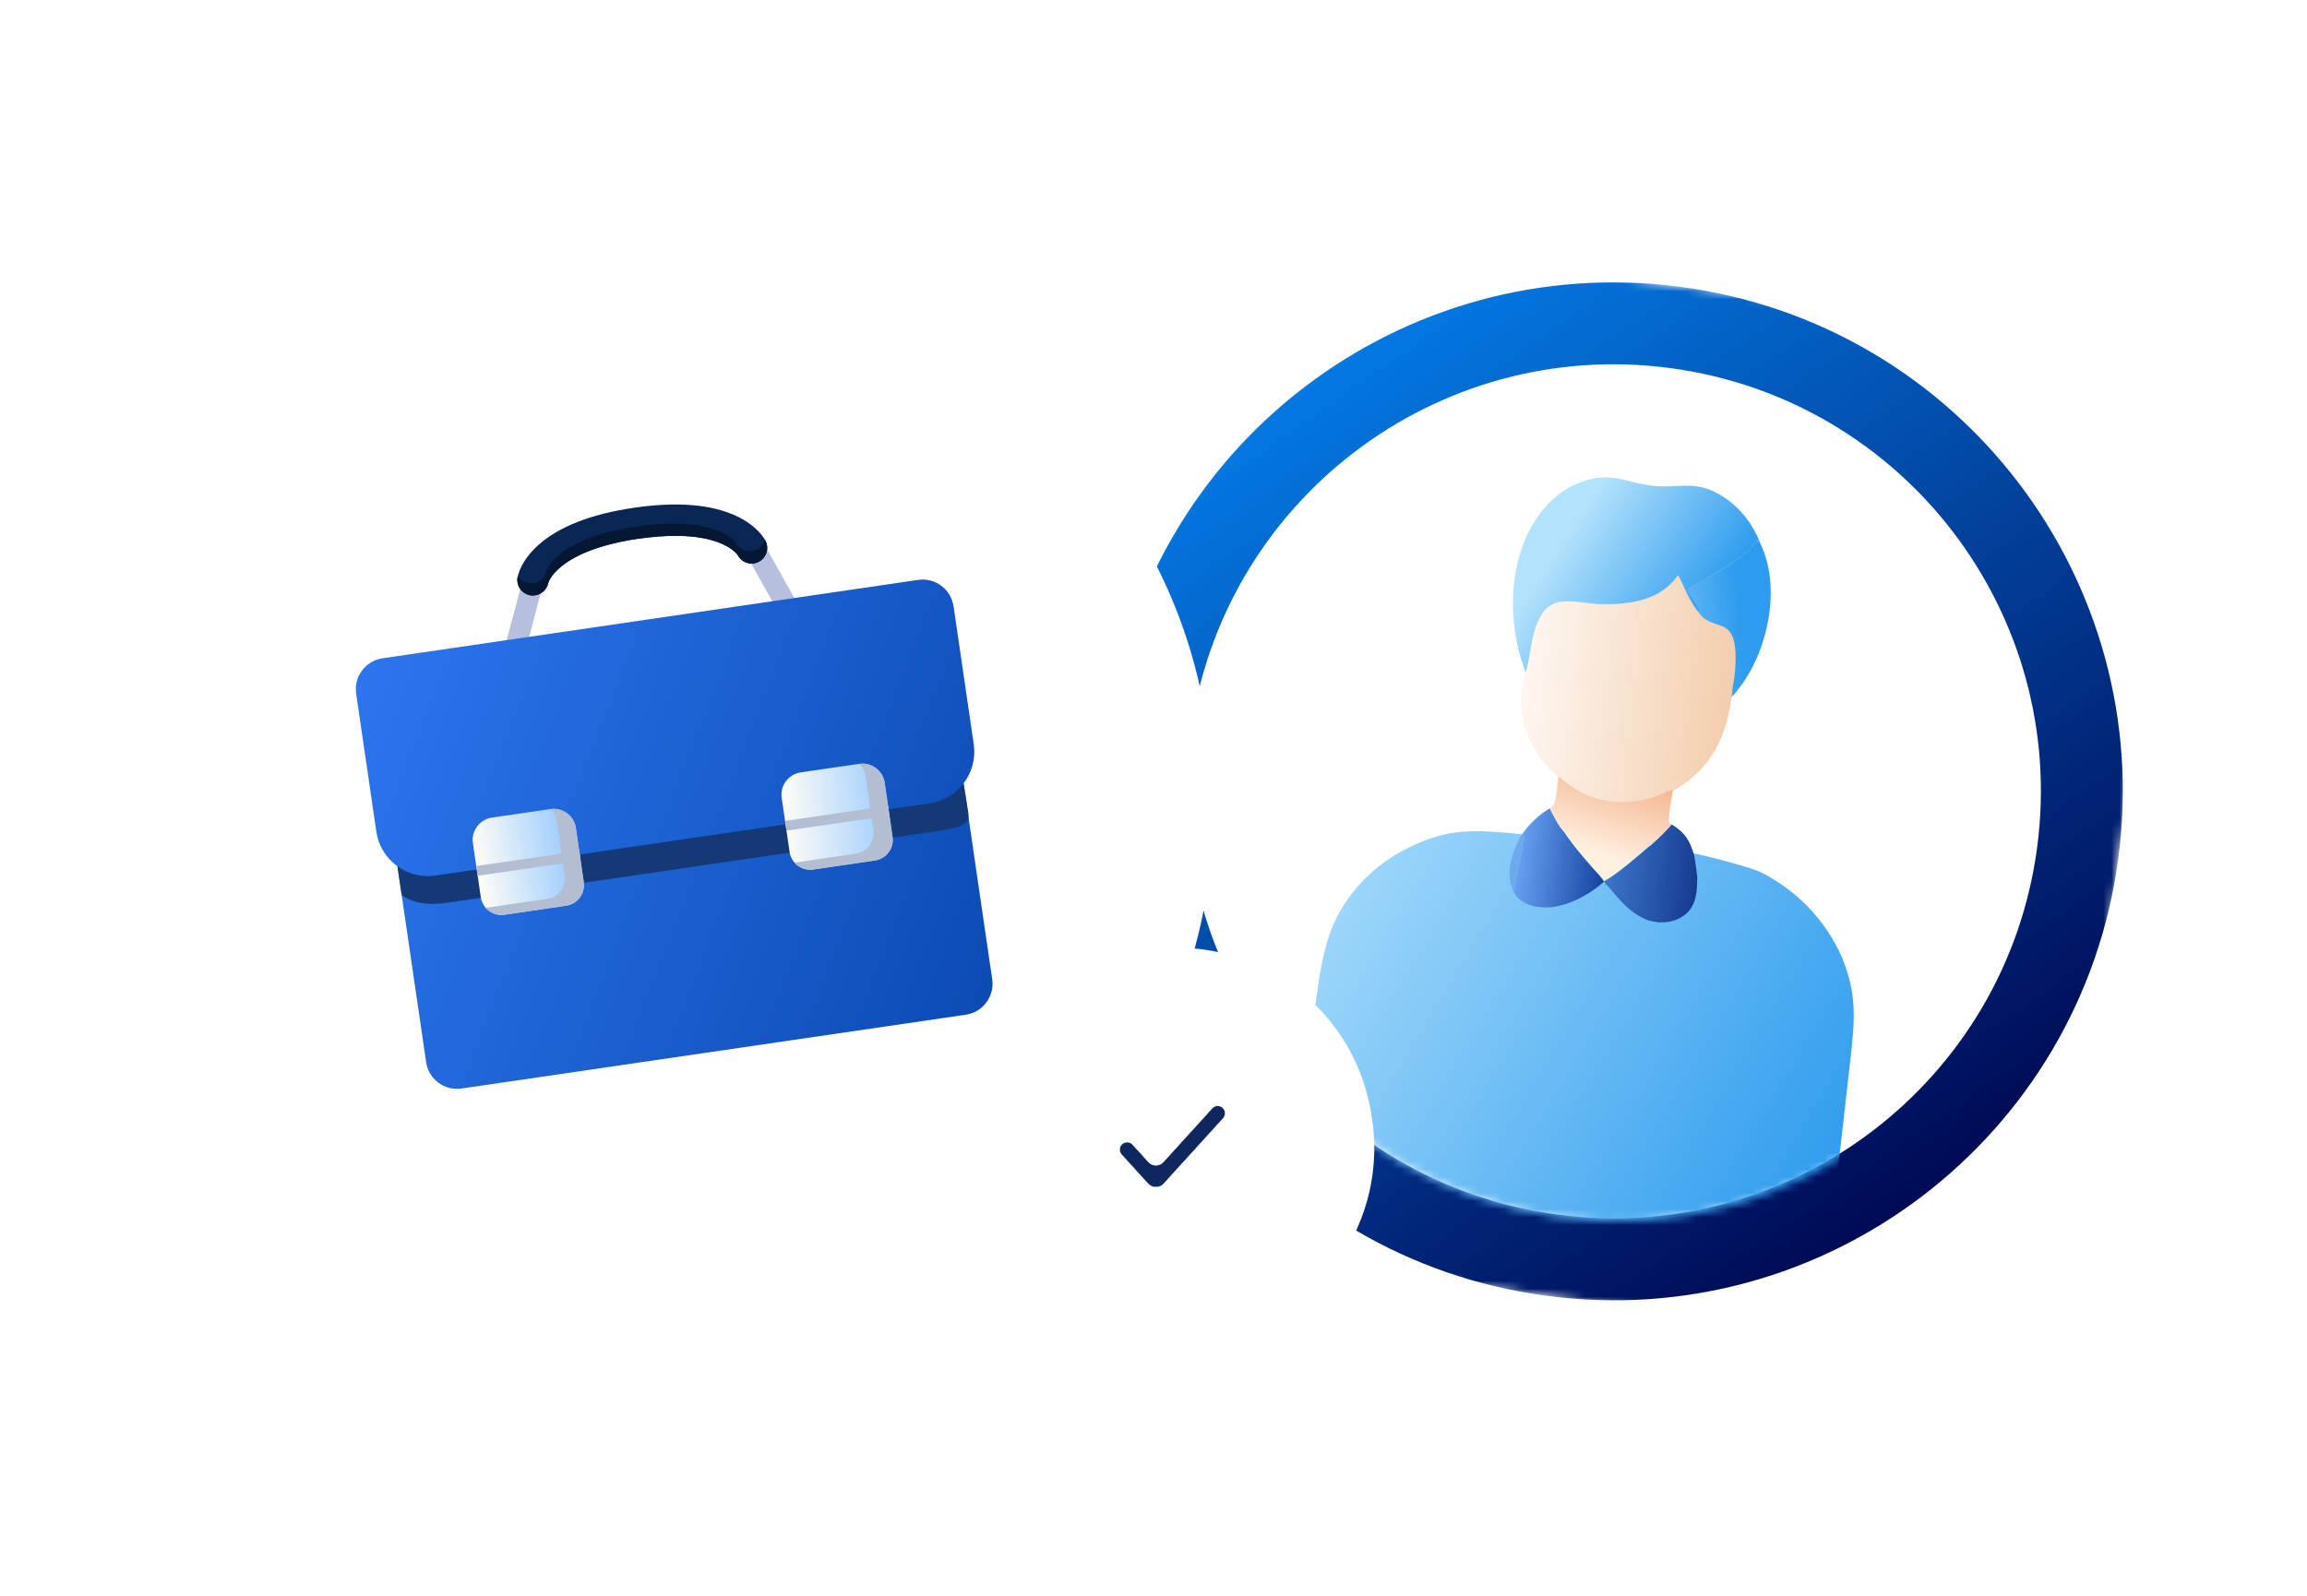 <svg width="289" height="200" viewBox="0 0 289 200" fill="none" xmlns="http://www.w3.org/2000/svg">
<g clip-path="url(#clip0_9850_10558)">
<mask id="mask0_9850_10558" style="mask-type:luminance" maskUnits="userSpaceOnUse" x="130" y="27" width="144" height="144">
<path d="M147.38 27.509L130.512 153.928L256.931 170.796L273.799 44.377L147.38 27.509Z" fill="white"/>
</mask>
<g mask="url(#mask0_9850_10558)">
<path d="M193.716 162.368C228.63 167.03 260.705 142.502 265.359 107.595C270.013 72.688 245.493 40.606 210.578 35.952C175.671 31.297 143.589 55.818 138.935 90.732C134.273 125.639 158.801 157.721 193.708 162.375L193.716 162.368Z" fill="url(#paint0_linear_9850_10558)"/>
<path d="M195.077 152.19C224.363 156.093 251.277 135.52 255.188 106.234C259.099 76.948 238.519 50.033 209.233 46.123C179.946 42.219 153.032 62.792 149.121 92.078C145.218 121.364 165.79 148.279 195.077 152.19Z" fill="white"/>
<path d="M200.34 70.955L200.4 71.126C200.177 71.513 199.827 71.832 199.441 72.055L199.366 72.018L199.329 71.884C199.329 71.884 199.366 71.817 199.381 71.788C199.574 71.446 199.976 71.059 200.348 70.955H200.34Z" fill="#1E59B6"/>
<path d="M200.504 72.435L200.437 72.316L200.251 72.338C200.251 72.115 200.237 71.959 200.378 71.766C200.645 71.424 201.047 71.401 201.441 71.394C201.196 71.677 200.816 72.257 200.504 72.435Z" fill="#1E59B6"/>
<mask id="mask1_9850_10558" style="mask-type:alpha" maskUnits="userSpaceOnUse" x="149" y="46" width="108" height="108">
<path d="M195.431 152.542C224.717 156.445 251.631 135.873 255.542 106.587C259.453 77.3 238.873 50.386 209.587 46.475C180.3 42.572 153.386 63.144 149.475 92.431C145.572 121.717 166.144 148.631 195.431 152.542Z" fill="white"/>
</mask>
<g mask="url(#mask1_9850_10558)">
<path d="M218.779 72.71C218.437 75.283 218.095 77.855 217.745 80.435C217.188 84.621 217.151 89.32 215.284 93.179C213.559 96.74 210.072 99.565 206.191 100.346C202.31 101.127 198.125 99.848 195.113 97.275C191.924 94.554 189.574 89.684 190.853 85.521L193.121 68.465L218.779 72.718V72.71Z" fill="url(#paint1_linear_9850_10558)"/>
<path d="M229.493 153.126L231.827 132.517C232.08 130.242 232.34 127.952 232.162 125.669C231.753 120.465 228.957 115.632 225.032 112.264C223.872 111.268 222.645 110.442 221.322 109.677C219.998 108.918 218.37 108.539 216.905 108.115C213.641 107.164 210.303 106.472 206.928 106.041C202.89 105.52 198.794 105.29 194.742 104.97C190.957 104.665 187.158 103.959 183.344 104.212C180.965 104.368 178.757 105.097 176.615 106.13C172.4 108.16 168.883 111.587 167.017 115.9C165.79 118.755 165.344 121.87 164.913 124.948C164.125 130.598 163.329 136.242 162.541 141.892C162.199 144.338 160.742 148.13 163.322 149.818C164.407 150.532 165.745 150.703 167.032 150.859C184.638 153 202.214 155.349 219.76 157.907C222.474 158.301 226.995 159.617 228.63 156.606C229.203 155.55 229.351 154.323 229.485 153.134L229.493 153.126Z" fill="url(#paint2_linear_9850_10558)"/>
<path d="M190.689 104.532C190.86 104.695 190.92 104.747 190.935 104.993C190.95 105.335 189.775 111.238 189.611 111.454L189.492 111.476C189.418 111.335 189.366 111.193 189.321 111.037C188.66 108.799 189.589 106.45 190.652 104.502L190.697 104.532H190.689Z" fill="#6EA9EC"/>
<path d="M194.132 101.297C194.653 102.286 195.232 103.528 196.013 104.331C196.987 105.877 198.229 107.283 199.418 108.666C199.902 109.223 200.541 109.818 200.92 110.435V110.487C199.054 112.175 195.976 113.833 193.381 113.706C192.184 113.647 190.876 113.335 190.058 112.405C189.82 112.138 189.597 111.803 189.493 111.468L189.612 111.446C189.775 111.231 190.957 105.335 190.935 104.985C190.928 104.747 190.861 104.68 190.69 104.524C191.508 103.29 192.868 102.041 194.132 101.29V101.297Z" fill="url(#paint3_linear_9850_10558)"/>
<path d="M204.385 107.944C206.087 106.517 207.976 105.007 209.403 103.305C211.076 104.286 211.723 105.379 212.236 107.215C212.407 108.1 212.504 108.97 212.615 109.862C212.593 111.505 212.585 113.215 211.299 114.427C210.392 115.282 209.128 115.632 207.909 115.58C207.433 115.557 206.965 115.446 206.496 115.342C203.842 114.286 202.764 112.502 200.942 110.502V110.45C202.154 109.751 203.299 108.821 204.4 107.952L204.385 107.944Z" fill="url(#paint4_linear_9850_10558)"/>
<path d="M195.225 97.267C195.924 97.885 196.645 98.427 197.455 98.896C200.414 100.606 203.775 100.911 207.046 99.944C207.864 99.706 208.66 99.201 209.47 98.992C209.507 98.985 209.544 98.978 209.574 98.97C209.448 99.862 208.913 102.383 209.113 103.119C209.217 103.208 209.277 103.238 209.411 103.267C207.983 104.977 205.403 107.022 203.708 108.45C202.615 109.319 202.147 109.706 200.927 110.405C200.541 109.78 199.909 109.186 199.426 108.628C198.228 107.245 196.987 105.84 196.013 104.286C195.232 103.476 194.652 102.241 194.132 101.245C194.251 101.238 194.325 101.215 194.422 101.134C194.965 100.673 195.128 98.055 195.225 97.245V97.267Z" fill="url(#paint5_linear_9850_10558)"/>
<path d="M211.367 73.803C213.054 72.918 218.846 69.81 219.612 68.301C219.753 68.026 219.865 67.795 220.073 67.565L220.214 67.892L220.4 67.855C222.422 71.847 222.08 76.769 220.683 80.888C219.902 83.193 218.601 85.543 216.935 87.342C216.98 86.301 217.24 85.253 217.329 84.204C217.999 76.658 214.816 79.335 212.965 76.97C212.928 76.918 212.891 76.866 212.846 76.814C212.749 75.944 211.731 74.658 211.344 73.803H211.367Z" fill="url(#paint6_linear_9850_10558)"/>
<path d="M191.128 84.279C189.121 79.059 188.883 72.65 191.113 67.476C192.392 64.502 194.697 61.721 197.79 60.517C201.976 58.881 203.455 60.532 207.307 60.896C209.835 61.134 211.931 60.383 214.429 61.468C217.173 62.658 219.337 65.112 220.415 67.855L220.229 67.892L220.087 67.565C219.879 67.796 219.768 68.026 219.626 68.301C218.861 69.81 213.069 72.918 211.381 73.803C211.76 74.658 212.786 75.944 212.883 76.814C211.679 75.483 211.054 73.624 210.221 72.056C208.771 74.078 206.846 75.037 204.415 75.454C203.701 75.573 202.98 75.654 202.251 75.684C201.53 75.721 200.801 75.721 200.08 75.684C197.85 75.558 194.801 74.524 193.277 76.769C191.708 79.074 191.864 81.751 191.136 84.286L191.128 84.279Z" fill="url(#paint7_linear_9850_10558)"/>
</g>
</g>
<g filter="url(#filter0_d_9850_10558)">
<path d="M81.08 35.266L79.999 35.357C44.027 38.371 17.31 69.976 20.324 105.947L20.415 107.029C23.429 143.001 55.033 169.718 91.005 166.703L92.087 166.613C128.058 163.598 154.775 131.994 151.761 96.023L151.67 94.941C148.656 58.969 117.052 32.252 81.08 35.266Z" fill="white"/>
</g>
<path d="M64.808 82.234C64.638 82.256 64.459 82.249 64.288 82.204C63.589 82.018 63.18 81.304 63.366 80.606L65.626 72.107C65.812 71.409 66.526 71 67.225 71.185C67.924 71.371 68.333 72.085 68.147 72.784L65.886 81.282C65.745 81.802 65.314 82.167 64.816 82.241L64.808 82.234Z" fill="#B6C0DC"/>
<path d="M99.106 77.847C98.586 77.922 98.05 77.676 97.783 77.193L93.433 69.424C93.084 68.792 93.307 68.004 93.931 67.647C94.563 67.297 95.352 67.52 95.708 68.145L100.058 75.914C100.407 76.546 100.184 77.334 99.56 77.691C99.418 77.773 99.262 77.825 99.114 77.847H99.106Z" fill="#B6C0DC"/>
<path d="M79.998 67.49C77.009 67.929 72.92 68.881 70.362 70.94C69.002 72.041 68.712 72.94 68.682 73.052C68.511 73.877 67.842 74.479 67.046 74.598C66.846 74.628 66.645 74.628 66.437 74.598C65.374 74.42 64.652 73.409 64.838 72.338C64.898 72.003 65.284 70.234 67.418 68.316C70.006 65.989 74.05 64.412 79.433 63.624C84.816 62.836 89.143 63.193 92.288 64.68C94.876 65.907 95.76 67.49 95.909 67.795C96.385 68.762 95.991 69.936 95.024 70.42C94.838 70.516 94.638 70.576 94.444 70.606C93.649 70.725 92.831 70.338 92.437 69.594C92.377 69.498 91.842 68.717 90.221 68.055C87.18 66.814 82.987 67.074 79.998 67.513V67.49Z" fill="#0A2655"/>
<path d="M120.705 98.167L124.296 122.71C124.608 124.844 123.128 126.836 120.994 127.148L57.82 136.397C55.678 136.71 53.693 135.23 53.381 133.096L49.79 108.554L120.705 98.174V98.167Z" fill="url(#paint8_linear_9850_10558)"/>
<g style="mix-blend-mode:darken">
<path d="M121.314 102.018C121.151 100.687 120.705 98.167 120.705 98.167L49.79 108.546L50.318 112.145C51.128 112.777 52.816 113.58 55.902 113.134L110.942 105.081C119.284 103.877 121.537 103.84 121.314 102.026V102.018Z" fill="#153976"/>
</g>
<path d="M119.455 75.974L121.983 93.252C122.504 96.814 120.043 100.13 116.474 100.65L54.541 109.713C50.98 110.234 47.664 107.773 47.143 104.204L44.615 86.925C44.303 84.784 45.783 82.799 47.916 82.487L115.009 72.665C117.151 72.353 119.136 73.832 119.448 75.966L119.455 75.974Z" fill="url(#paint9_linear_9850_10558)"/>
<path d="M72.14 103.758L73.129 110.532C73.337 111.959 72.348 113.283 70.928 113.491L63.188 114.621C61.761 114.829 60.437 113.84 60.229 112.42L59.24 105.647C59.017 104.108 60.08 102.68 61.619 102.45L68.95 101.379C70.489 101.156 71.917 102.219 72.147 103.758H72.14Z" fill="url(#paint10_linear_9850_10558)"/>
<g style="mix-blend-mode:multiply">
<path d="M72.571 106.626L59.667 108.515L59.847 109.744L72.751 107.854L72.571 106.626Z" fill="#B4BED2"/>
</g>
<path d="M110.823 98.093L111.812 104.866C112.02 106.294 111.031 107.617 109.611 107.825L101.872 108.955C100.444 109.163 99.121 108.175 98.912 106.755L97.924 99.981C97.701 98.442 98.764 97.015 100.303 96.784L107.634 95.714C109.173 95.491 110.6 96.554 110.831 98.093H110.823Z" fill="url(#paint11_linear_9850_10558)"/>
<g style="mix-blend-mode:multiply">
<path d="M72.139 103.758L73.128 110.531C73.336 111.959 72.348 113.282 70.927 113.49L63.188 114.621C62.281 114.754 61.411 114.397 60.846 113.758L68.533 112.635C69.961 112.427 70.942 111.104 70.734 109.676L69.745 102.903C69.656 102.308 69.388 101.78 69.002 101.371C70.519 101.178 71.916 102.234 72.139 103.758Z" fill="#B4BED2"/>
</g>
<g style="mix-blend-mode:multiply">
<path d="M110.823 98.093L111.812 104.866C112.02 106.293 111.032 107.617 109.612 107.825L101.872 108.955C100.965 109.089 100.095 108.732 99.53 108.093L107.218 106.97C108.645 106.762 109.626 105.438 109.418 104.011L108.429 97.237C108.34 96.643 108.073 96.115 107.686 95.706C109.203 95.513 110.6 96.568 110.823 98.093Z" fill="#B4BED2"/>
</g>
<g style="mix-blend-mode:multiply">
<path d="M111.246 100.971L98.343 102.86L98.523 104.088L111.426 102.199L111.246 100.971Z" fill="#B4BED2"/>
</g>
<path d="M95.909 67.781C95.909 67.781 95.865 67.692 95.827 67.625C95.686 68.153 95.329 68.628 94.801 68.888C94.615 68.985 94.415 69.045 94.221 69.074C93.426 69.193 92.615 68.807 92.214 68.063C92.154 67.967 91.619 67.186 89.998 66.524C86.957 65.283 82.764 65.543 79.775 65.981C76.786 66.42 72.697 67.372 70.14 69.431C68.779 70.532 68.489 71.431 68.459 71.543C68.288 72.368 67.619 72.97 66.824 73.089C66.623 73.119 66.422 73.119 66.214 73.082C65.634 72.985 65.151 72.636 64.868 72.167C64.853 72.242 64.838 72.301 64.831 72.338C64.653 73.401 65.366 74.413 66.43 74.599C66.638 74.636 66.846 74.636 67.039 74.606C67.835 74.487 68.504 73.885 68.675 73.059C68.705 72.955 68.995 72.048 70.355 70.948C72.913 68.888 77.01 67.929 79.991 67.498C82.972 67.067 87.173 66.799 90.214 68.041C91.835 68.703 92.37 69.483 92.43 69.58C92.824 70.323 93.641 70.71 94.437 70.591C94.638 70.561 94.831 70.502 95.017 70.405C95.984 69.929 96.385 68.755 95.902 67.781H95.909Z" fill="#051732"/>
<g filter="url(#filter1_d_9850_10558)">
<path d="M143.106 119.131L142.703 119.202C129.274 121.57 120.306 134.377 122.674 147.806L122.745 148.209C125.113 161.638 137.92 170.605 151.349 168.237L151.752 168.166C165.182 165.798 174.149 152.992 171.781 139.563L171.71 139.16C169.342 125.73 156.535 116.763 143.106 119.131Z" fill="white"/>
<path d="M143.82 148.323C144.348 148.903 145.262 148.903 145.79 148.323L153.233 140.13C153.552 139.773 153.552 139.23 153.233 138.873C152.861 138.464 152.221 138.464 151.85 138.873L145.723 145.617C145.233 146.159 144.37 146.159 143.879 145.617L141.887 143.423C141.515 143.014 140.876 143.014 140.504 143.423C140.184 143.78 140.184 144.323 140.504 144.68L143.812 148.323H143.82Z" fill="#0E275D" stroke="white" stroke-width="0.052"/>
</g>
</g>
<defs>
<filter id="filter0_d_9850_10558" x="-2.213" y="12.73" width="176.511" height="176.511" filterUnits="userSpaceOnUse" color-interpolation-filters="sRGB">
<feFlood flood-opacity="0" result="BackgroundImageFix"/>
<feColorMatrix in="SourceAlpha" type="matrix" values="0 0 0 0 0 0 0 0 0 0 0 0 0 0 0 0 0 0 127 0" result="hardAlpha"/>
<feOffset/>
<feGaussianBlur stdDeviation="11.152"/>
<feColorMatrix type="matrix" values="0 0 0 0 0.937 0 0 0 0 0.937 0 0 0 0 0.937 0 0 0 0.75 0"/>
<feBlend mode="normal" in2="BackgroundImageFix" result="effect1_dropShadow_9850_10558"/>
<feBlend mode="normal" in="SourceGraphic" in2="effect1_dropShadow_9850_10558" result="shape"/>
</filter>
<filter id="filter1_d_9850_10558" x="107.425" y="103.882" width="79.605" height="79.605" filterUnits="userSpaceOnUse" color-interpolation-filters="sRGB">
<feFlood flood-opacity="0" result="BackgroundImageFix"/>
<feColorMatrix in="SourceAlpha" type="matrix" values="0 0 0 0 0 0 0 0 0 0 0 0 0 0 0 0 0 0 127 0" result="hardAlpha"/>
<feOffset/>
<feGaussianBlur stdDeviation="7.435"/>
<feColorMatrix type="matrix" values="0 0 0 0 0.737 0 0 0 0 0.737 0 0 0 0 0.737 0 0 0 0.75 0"/>
<feBlend mode="normal" in2="BackgroundImageFix" result="effect1_dropShadow_9850_10558"/>
<feBlend mode="normal" in="SourceGraphic" in2="effect1_dropShadow_9850_10558" result="shape"/>
</filter>
<linearGradient id="paint0_linear_9850_10558" x1="238.675" y1="151.439" x2="165.634" y2="46.881" gradientUnits="userSpaceOnUse">
<stop stop-color="#000A55"/>
<stop offset="1" stop-color="#0378E2"/>
</linearGradient>
<linearGradient id="paint1_linear_9850_10558" x1="216.838" y1="86.77" x2="190.965" y2="83.654" gradientUnits="userSpaceOnUse">
<stop stop-color="#F3CEAE"/>
<stop offset="1" stop-color="#FEF7F1"/>
</linearGradient>
<linearGradient id="paint2_linear_9850_10558" x1="154.824" y1="107.216" x2="229.21" y2="151.892" gradientUnits="userSpaceOnUse">
<stop stop-color="#B3E2FC"/>
<stop offset="1" stop-color="#2D9BEE"/>
</linearGradient>
<linearGradient id="paint3_linear_9850_10558" x1="200.905" y1="108.442" x2="190.251" y2="107.052" gradientUnits="userSpaceOnUse">
<stop stop-color="#1646A1"/>
<stop offset="1" stop-color="#67A0F2"/>
</linearGradient>
<linearGradient id="paint4_linear_9850_10558" x1="212.556" y1="109.944" x2="201.411" y2="108.524" gradientUnits="userSpaceOnUse">
<stop stop-color="#163C90"/>
<stop offset="1" stop-color="#3C75C9"/>
</linearGradient>
<linearGradient id="paint5_linear_9850_10558" x1="203.403" y1="97.067" x2="200.065" y2="106.918" gradientUnits="userSpaceOnUse">
<stop stop-color="#F4B893"/>
<stop offset="1" stop-color="#FFF0E0"/>
</linearGradient>
<linearGradient id="paint6_linear_9850_10558" x1="199.828" y1="79.119" x2="218.095" y2="77.491" gradientUnits="userSpaceOnUse">
<stop stop-color="#B3E2FC"/>
<stop offset="1" stop-color="#2D9BEE"/>
</linearGradient>
<linearGradient id="paint7_linear_9850_10558" x1="195.626" y1="68.033" x2="212.623" y2="79.327" gradientUnits="userSpaceOnUse">
<stop stop-color="#B3E2FC"/>
<stop offset="1" stop-color="#2D9BEE"/>
</linearGradient>
<linearGradient id="paint8_linear_9850_10558" x1="15.069" y1="88.791" x2="123.389" y2="130.777" gradientUnits="userSpaceOnUse">
<stop stop-color="#3682FF"/>
<stop offset="1" stop-color="#0B4AB3"/>
</linearGradient>
<linearGradient id="paint9_linear_9850_10558" x1="23.307" y1="67.543" x2="131.626" y2="109.528" gradientUnits="userSpaceOnUse">
<stop stop-color="#3682FF"/>
<stop offset="1" stop-color="#0B4AB3"/>
</linearGradient>
<linearGradient id="paint10_linear_9850_10558" x1="59.691" y1="109.055" x2="71.477" y2="107.126" gradientUnits="userSpaceOnUse">
<stop stop-color="#FFFDF7"/>
<stop offset="1" stop-color="#9CCCFD"/>
</linearGradient>
<linearGradient id="paint11_linear_9850_10558" x1="98.087" y1="102.796" x2="111.611" y2="101.891" gradientUnits="userSpaceOnUse">
<stop stop-color="#FFFDF7"/>
<stop offset="1" stop-color="#9CCCFD"/>
</linearGradient>
<clipPath id="clip0_9850_10558">
<rect width="287.286" height="200" fill="white" transform="translate(0.74)"/>
</clipPath>
</defs>
</svg>
